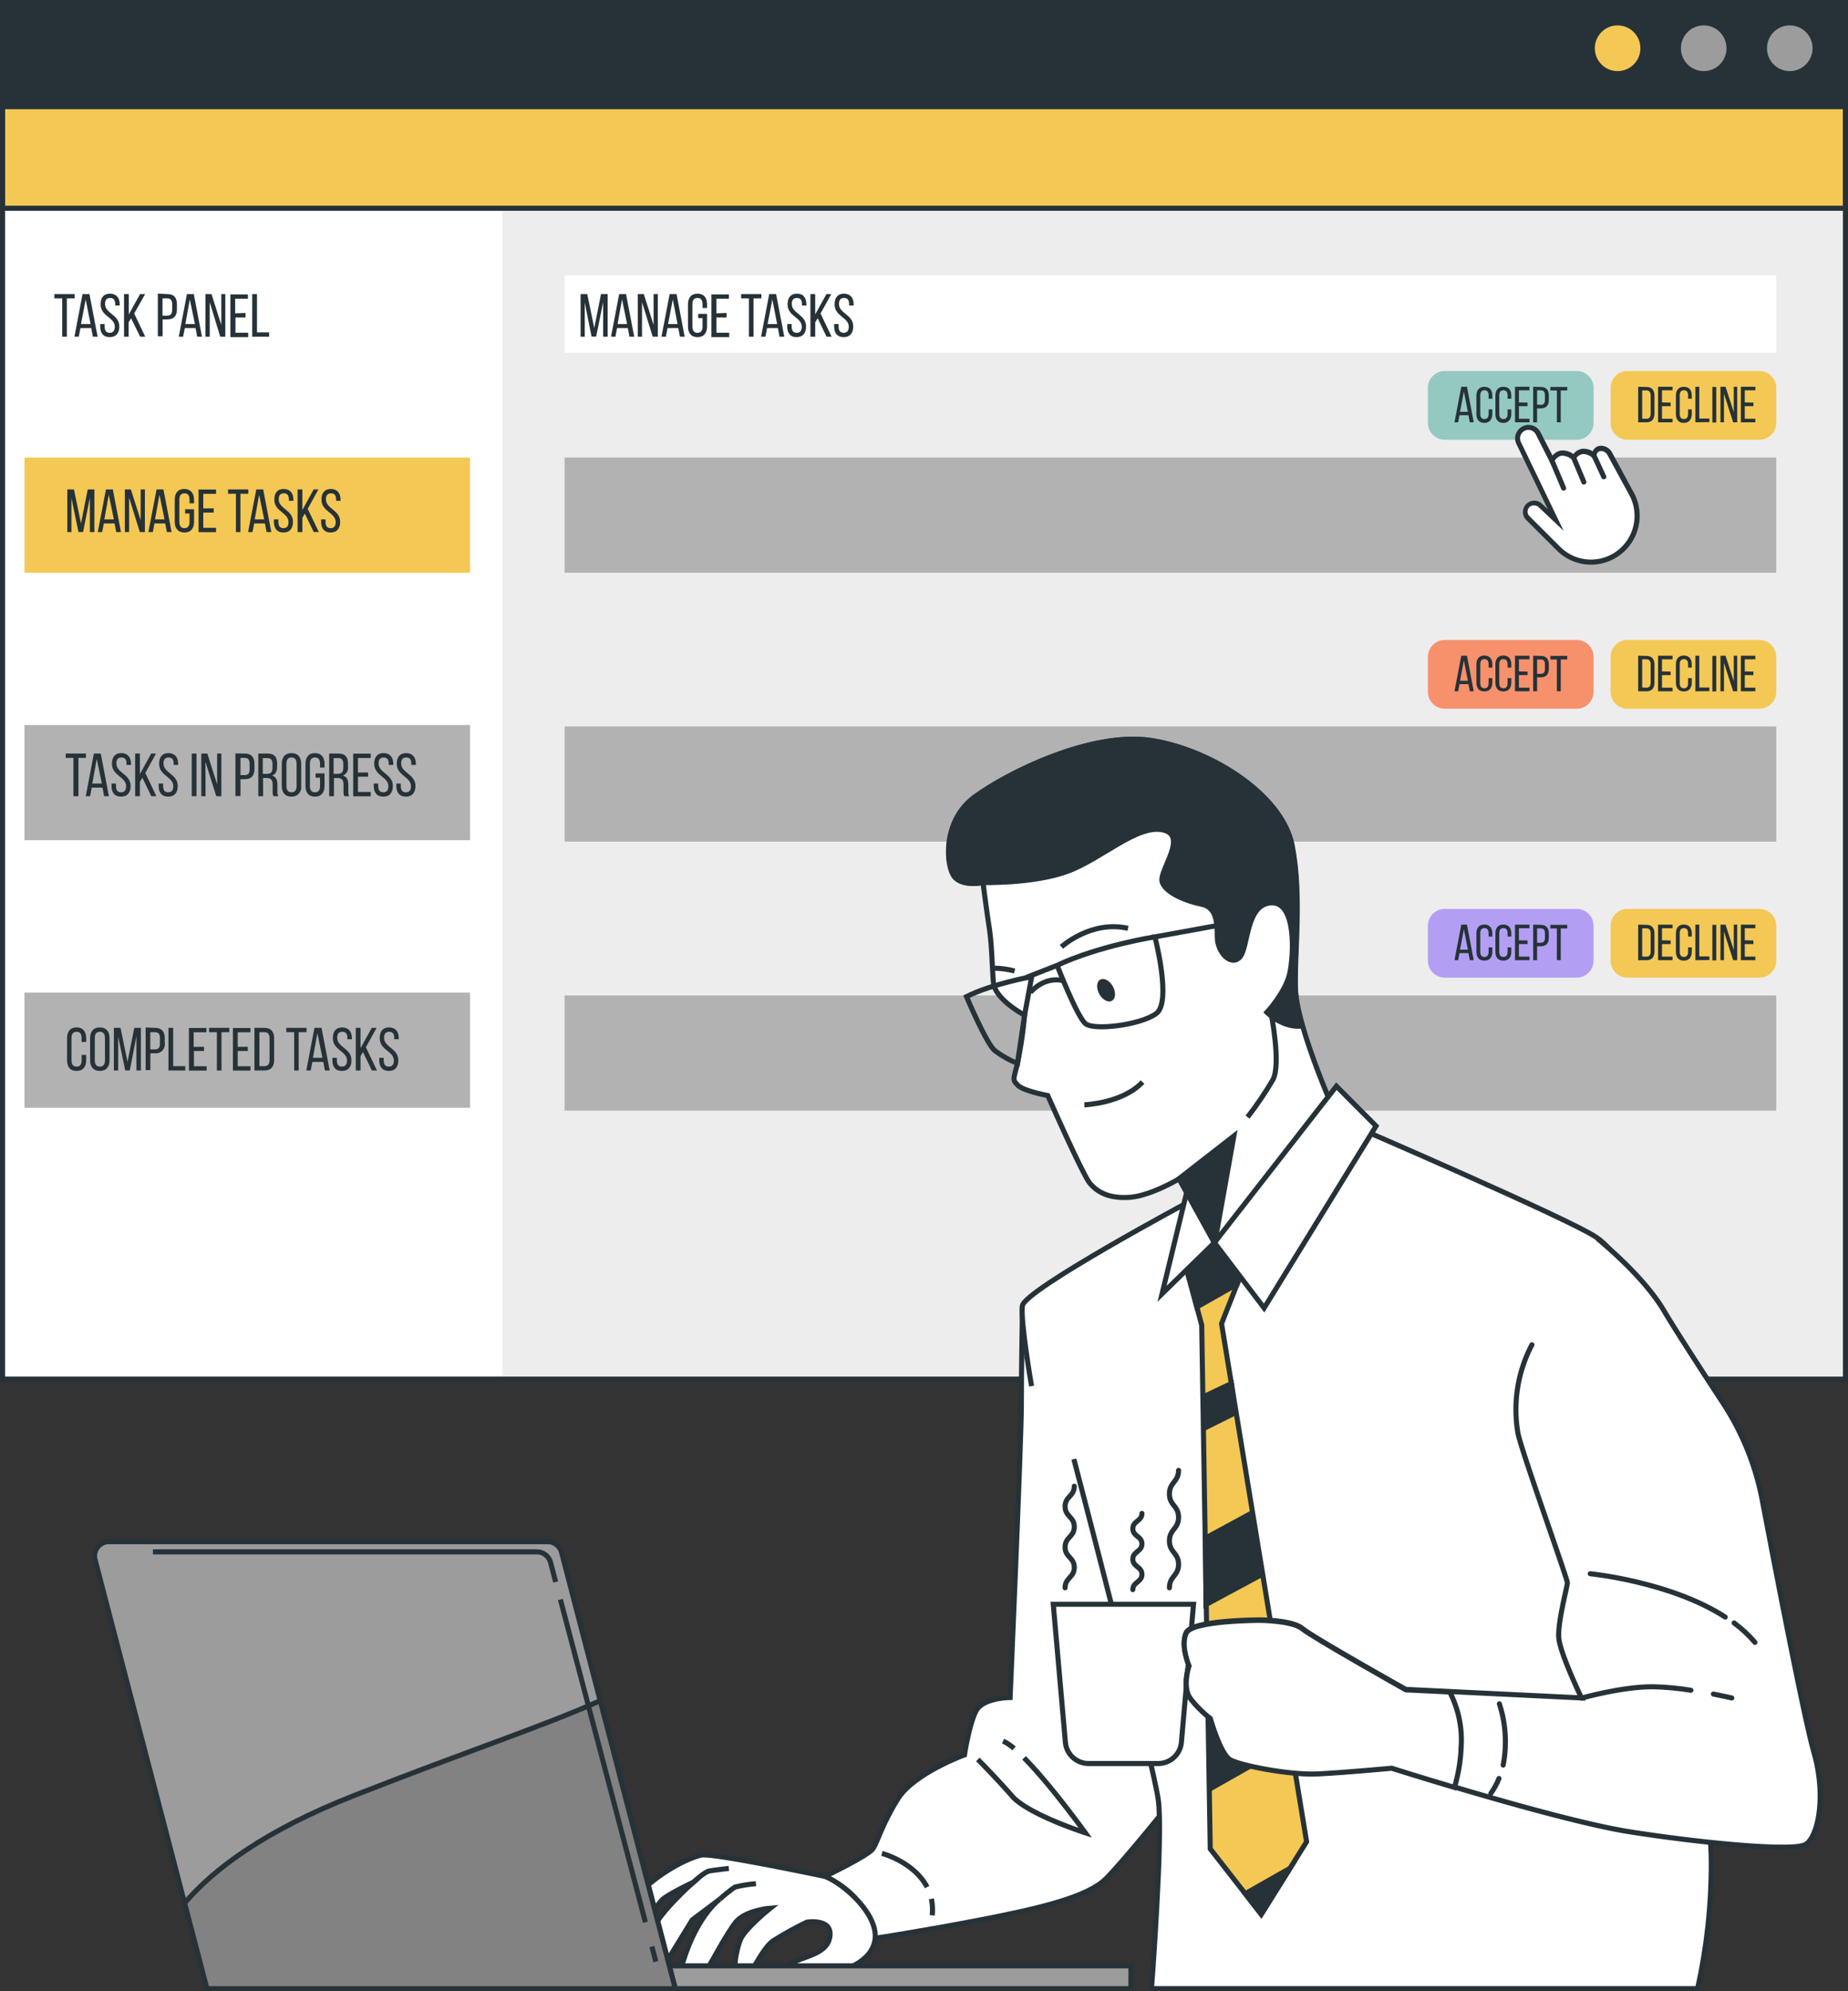 <?xml version="1.0" encoding="UTF-8"?>
<svg xmlns="http://www.w3.org/2000/svg" width="364" height="392">
  <rect width="100%" height="100%" fill="#333333" stroke="none"/>
  <defs>
    <style>.cls-1,.cls-2{fill:none}.cls-1,.cls-2,.cls-3,.cls-4,.cls-5,.cls-6,.cls-7{stroke:#263238;stroke-miterlimit:10}.cls-8,.cls-9,.cls-10,.cls-11{stroke-width:0}.cls-2,.cls-4,.cls-5{stroke-linecap:round}.cls-9,.cls-4{fill:#f4c854}.cls-10,.cls-3{fill:#263238}.cls-11,.cls-5,.cls-6{fill:#fff}.cls-8{fill:#b2b2b2}.cls-7{fill:#9c9c9c}</style>
  </defs>
  <path d="M.5.5h363v271H.5z" class="cls-11"></path>
  <path d="M98.94 21H363.5v250.41H98.94z" style="fill:#ededed;stroke-width:0"></path>
  <path d="M111.2 90.08h238.67v22.67H111.2z" class="cls-8"></path>
  <path d="M111.2 54.22h238.67v15.21H111.2z" class="cls-11"></path>
  <path d="M4.82 90.08h87.76v22.67H4.82z" class="cls-9"></path>
  <path d="M4.82 142.74h87.76v22.67H4.82zM4.82 195.41h87.76v22.67H4.82z" class="cls-8"></path>
  <path d="M284.57 73.04h26c1.83 0 3.32 1.49 3.32 3.33v6.87c0 1.84-1.49 3.33-3.32 3.33h-26c-1.83 0-3.32-1.49-3.32-3.33v-6.87c0-1.84 1.49-3.33 3.32-3.33Z" style="fill:#93c9c1;stroke-width:0"></path>
  <path d="m287.48 81.74-.27 1.4h-.72l1.34-7h1.12l1.33 7h-.77l-.27-1.4h-1.76Zm.1-.67h1.55l-.79-4-.76 4ZM293.94 77.86v.64h-.73v-.67c0-.63-.25-1-.82-1s-.82.38-.82 1v3.67c0 .63.26 1 .82 1s.82-.37.82-1v-.91h.73v.91c0 1-.5 1.75-1.57 1.75s-1.56-.7-1.56-1.75v-3.6c0-1.06.5-1.75 1.56-1.75s1.57.65 1.57 1.71ZM297.68 77.86v.64h-.73v-.67c0-.63-.25-1-.82-1s-.82.38-.82 1v3.67c0 .63.26 1 .82 1s.82-.37.82-1v-.91h.73v.91c0 1-.5 1.75-1.57 1.75s-1.56-.7-1.56-1.75v-3.6c0-1.06.5-1.75 1.56-1.75s1.57.65 1.57 1.71ZM300.88 79.26v.7h-1.7v2.48h2.08v.7h-2.85v-7h2.85v.7h-2.08v2.38l1.7.04ZM303.51 76.18c1.09 0 1.56.64 1.56 1.7v.83c0 1.11-.52 1.69-1.62 1.69h-.69v2.74h-.77v-7l1.52.04Zm-.06 3.52c.58 0 .85-.27.85-.94v-.92c0-.64-.22-1-.79-1h-.75v2.82l.69.04ZM306.66 83.14v-6.26h-1.28v-.7h3.32v.7h-1.28v6.26h-.77Z" class="cls-10"></path>
  <path d="M320.55 73.04h26c1.83 0 3.32 1.49 3.32 3.33v6.87c0 1.84-1.49 3.33-3.32 3.33h-26c-1.83 0-3.32-1.49-3.32-3.33v-6.87c0-1.84 1.49-3.33 3.32-3.33Z" class="cls-9"></path>
  <path d="M324.3 76.18c1.09 0 1.58.65 1.58 1.73v3.51c0 1.06-.49 1.72-1.58 1.72h-1.63v-7l1.63.04Zm0 6.26c.56 0 .83-.35.83-1v-3.58c0-.64-.27-1-.84-1h-.83v5.56l.84.02ZM329.07 79.26v.7h-1.71v2.48h2.08v.7h-2.85v-7h2.85v.7h-2.08v2.38l1.71.04ZM333.23 77.86v.64h-.73v-.67c0-.63-.25-1-.82-1s-.82.38-.82 1v3.67c0 .63.26 1 .82 1s.82-.37.82-1v-.91h.73v.91c0 1-.5 1.75-1.57 1.75s-1.56-.7-1.56-1.75v-3.6c0-1.06.5-1.75 1.56-1.75s1.57.65 1.57 1.71ZM333.94 83.14v-7h.77v6.26h1.99v.7l-2.76.04ZM338.05 76.18v7h-.77v-7h.77ZM339.57 83.14h-.69v-7h1l1.62 5v-5h.68v7h-.8l-1.81-5.64v5.64ZM345.37 79.26v.7h-1.7v2.48h2.08v.7h-2.85v-7h2.85v.7h-2.08v2.38l1.7.04Z" class="cls-10"></path>
  <path d="M111.2 143.02h238.67v22.67H111.2z" class="cls-8"></path>
  <path d="M284.57 125.99h26c1.83 0 3.32 1.49 3.32 3.33v6.87c0 1.84-1.49 3.33-3.32 3.33h-26c-1.83 0-3.32-1.49-3.32-3.33v-6.87c0-1.84 1.49-3.33 3.32-3.33Z" style="fill:#f6916c;stroke-width:0"></path>
  <path d="m287.48 134.68-.27 1.41h-.72l1.34-7h1.12l1.33 7h-.77l-.27-1.41h-1.76Zm.1-.66h1.55l-.79-4-.76 4ZM293.94 130.8v.63h-.73v-.67c0-.62-.25-1-.82-1s-.82.38-.82 1v3.74c0 .62.26 1 .82 1s.82-.38.82-1v-1h.73v.87c0 1.05-.5 1.75-1.57 1.75s-1.56-.7-1.56-1.75v-3.57c0-1.05.5-1.75 1.56-1.75s1.57.7 1.57 1.75ZM297.68 130.8v.63h-.73v-.67c0-.62-.25-1-.82-1s-.82.38-.82 1v3.74c0 .62.26 1 .82 1s.82-.38.82-1v-1h.73v.87c0 1.05-.5 1.75-1.57 1.75s-1.56-.7-1.56-1.75v-3.57c0-1.05.5-1.75 1.56-1.75s1.57.7 1.57 1.75ZM300.88 132.21v.69h-1.7v2.48h2.08v.71h-2.85v-7h2.85v.71h-2.08v2.38l1.7.03ZM303.51 129.12c1.09 0 1.56.65 1.56 1.7v.84c0 1.1-.52 1.68-1.62 1.68h-.69v2.75h-.77v-7l1.52.03Zm-.06 3.53c.58 0 .85-.27.85-.94v-.93c0-.63-.22-.95-.79-.95h-.75v2.82h.69ZM306.66 136.09v-6.26h-1.28v-.71h3.32v.71h-1.28v6.26h-.77Z" class="cls-10"></path>
  <path d="M320.55 125.99h26c1.83 0 3.32 1.49 3.32 3.33v6.87c0 1.84-1.49 3.33-3.32 3.33h-26c-1.83 0-3.32-1.49-3.32-3.33v-6.87c0-1.84 1.49-3.33 3.32-3.33Z" class="cls-9"></path>
  <path d="M324.3 129.12c1.09 0 1.58.66 1.58 1.73v3.52c0 1.06-.49 1.72-1.58 1.72h-1.63v-7l1.63.03Zm0 6.26c.56 0 .83-.35.83-1v-3.59c0-.63-.27-1-.84-1h-.83v5.55l.84.04ZM329.07 132.21v.69h-1.71v2.48h2.08v.71h-2.85v-7h2.85v.71h-2.08v2.38l1.71.03ZM333.23 130.8v.63h-.73v-.67c0-.62-.25-1-.82-1s-.82.38-.82 1v3.74c0 .62.26 1 .82 1s.82-.38.82-1v-1h.73v.87c0 1.05-.5 1.75-1.57 1.75s-1.56-.7-1.56-1.75v-3.57c0-1.05.5-1.75 1.56-1.75s1.57.7 1.57 1.75ZM333.94 136.09v-7h.77v6.26h1.99v.71l-2.76.03ZM338.05 129.12v7h-.77v-7h.77ZM339.57 136.09h-.69v-7h1l1.62 5v-5h.68v7h-.8l-1.81-5.59v5.59ZM345.37 132.21v.69h-1.7v2.48h2.08v.71h-2.85v-7h2.85v.71h-2.08v2.38l1.7.03Z" class="cls-10"></path>
  <path d="M111.2 195.97h238.67v22.67H111.2z" class="cls-8"></path>
  <path d="M117.42 66.27h-.9l-1.34-6.68v6.7h-.82v-8.4h1.31l1.38 6.7 1.33-6.7h1.31v8.4h-.89V59.5l-1.38 6.77ZM121.54 64.59l-.32 1.7h-.87l1.61-8.4h1.35l1.61 8.4h-.93l-.33-1.7h-2.11Zm.12-.8h1.86l-1-4.84-.87 4.84ZM126.46 66.29h-.84v-8.4h1.19l1.93 6.07v-6.07h.83v8.4h-1l-2.11-6.79v6.79ZM131.48 64.59l-.32 1.7h-.87l1.61-8.4h1.36l1.6 8.4h-.93l-.33-1.7h-2.11Zm.12-.8h1.86l-.94-4.84-.93 4.84ZM139.27 59.92v.72h-.89v-.77c0-.76-.3-1.21-1-1.21s-1 .45-1 1.21v4.44c0 .75.31 1.21 1 1.21s1-.46 1-1.21v-1.68h-.86v-.84h1.75v2.47c0 1.27-.6 2.11-1.88 2.11s-1.88-.84-1.88-2.11v-4.34c0-1.27.6-2.11 1.88-2.11s1.88.84 1.88 2.11ZM143.11 61.61v.89h-1.99v3h2.51v.86h-3.51v-8.4h3.45v.85h-2.45v2.87l1.99-.07ZM147.52 66.29v-7.55h-1.54v-.85h3.99v.85h-1.54v7.55h-.92ZM151.09 64.59l-.32 1.7h-.86l1.6-8.4h1.36l1.61 8.4h-.94l-.32-1.7h-2.12Zm.11-.8h1.87l-.94-4.84-.94 4.84ZM158.84 59.91v.22h-.88v-.27c0-.76-.29-1.2-1-1.2s-1 .44-1 1.19c0 1.88 2.81 2.06 2.81 4.42 0 1.27-.62 2.1-1.89 2.1s-1.82-.87-1.82-2.1v-.48h.87v.53c0 .75.32 1.2 1 1.2s1-.45 1-1.2c0-1.87-2.8-2-2.8-4.41 0-1.3.6-2.1 1.85-2.1s1.85.82 1.85 2.1ZM161.06 62.64l-.49.83v2.82h-.94v-8.4h.94v4l2.22-4h.95l-2.12 3.83 2.19 4.57h-1l-1.76-3.65ZM168.14 59.91v.22h-.89v-.27c0-.76-.29-1.2-1-1.2s-1 .44-1 1.19c0 1.88 2.81 2.06 2.81 4.42 0 1.27-.61 2.1-1.89 2.1s-1.87-.83-1.87-2.1v-.48h.88v.53c0 .75.31 1.2 1 1.2s1-.45 1-1.2c0-1.87-2.79-2-2.79-4.41 0-1.3.6-2.1 1.84-2.1s1.91.82 1.91 2.1ZM12.25 66.29v-7.55h-1.54v-.85h3.99v.85h-1.53v7.55h-.93ZM15.84 64.59l-.32 1.7h-.86l1.6-8.4h1.36l1.61 8.4h-.94l-.32-1.7h-2.12Zm.12-.8h1.87l-.95-4.84-.93 4.84ZM23.58 59.91v.22h-.89v-.27c0-.76-.29-1.2-1-1.2s-1 .44-1 1.19c0 1.88 2.81 2.06 2.81 4.42 0 1.27-.61 2.1-1.89 2.1s-1.87-.83-1.87-2.1v-.48h.87v.53c0 .75.32 1.2 1 1.2s1-.45 1-1.2c0-1.87-2.79-2-2.79-4.41 0-1.3.59-2.1 1.84-2.1s1.92.82 1.92 2.1ZM25.82 62.64l-.49.83v2.82h-.9v-8.4h.94v4l2.22-4h1l-2.16 3.83 2.18 4.57h-1l-1.8-3.65ZM32.98 57.89c1.32 0 1.87.78 1.87 2v1c0 1.33-.62 2-1.99 2h-.83v3.31h-.94v-8.4l1.88.09Zm-.07 4.25c.69 0 1-.33 1-1.13v-1.12c0-.76-.28-1.15-1-1.15h-.9v3.4h.9ZM36.4 64.59l-.33 1.7h-.86l1.61-8.4h1.35l1.61 8.4h-.94l-.32-1.7h-2.11Zm.12-.8h1.87l-1-4.84-.88 4.84ZM41.31 66.29h-.84v-8.4h1.19l1.93 6.07v-6.07h.79v8.4h-1l-2.07-6.79v6.79ZM48.37 61.61v.89h-1.99v3h2.51v.86h-3.51v-8.4h3.45v.85h-2.51v2.87l2.05-.07ZM49.68 66.29v-8.4h.94v7.54h2.39v.86h-3.33ZM16.37 104.73h-.91l-1.39-6.68v6.69h-.81v-8.39h1.31l1.38 6.7 1.33-6.7h1.31v8.39h-.89v-6.75l-1.33 6.74ZM20.45 103.05l-.33 1.69h-.86l1.61-8.39h1.35l1.61 8.39h-.94l-.32-1.69h-2.11Zm.11-.8h1.87l-1-4.85-.88 4.85ZM25.43 104.74h-.84v-8.39h1.19l1.93 6.07v-6.07h.83v8.39h-1l-2.11-6.78v6.78ZM30.42 103.05l-.32 1.69h-.87l1.61-8.39h1.35l1.61 8.39h-.93l-.33-1.69h-2.11Zm.12-.8h1.87l-1-4.85-.88 4.85ZM38.22 98.38v.71h-.89v-.76c0-.76-.3-1.21-1-1.21s-1 .45-1 1.21v4.43c0 .76.32 1.22 1 1.22s1-.46 1-1.22v-1.67h-.86v-.84h1.75v2.47c0 1.27-.6 2.11-1.89 2.11s-1.91-.84-1.91-2.11v-4.34c0-1.28.6-2.12 1.87-2.12s1.93.84 1.93 2.12ZM42.09 100.07v.84h-2.05v3h2.51v.85h-3.44v-8.39h3.44v.85h-2.51v2.87l2.05-.02ZM46.47 104.74V97.2h-1.55v-.85h3.99v.85h-1.55v7.54h-.9ZM50.06 103.05l-.32 1.69h-.87l1.61-8.39h1.36l1.6 8.39h-.93l-.33-1.69h-2.11Zm.12-.8h1.86l-1-4.85-.87 4.85ZM57.79 98.36v.23h-.89v-.27c0-.76-.28-1.2-1-1.2s-1 .44-1 1.18c0 1.89 2.81 2.07 2.81 4.43 0 1.27-.61 2.1-1.88 2.1s-1.88-.83-1.88-2.1v-.48h.88v.53c0 .75.31 1.2 1 1.2s1-.45 1-1.2c0-1.87-2.8-2.05-2.8-4.42 0-1.29.6-2.1 1.85-2.1s1.91.83 1.91 2.1ZM60.05 101.1l-.49.83v2.81h-.94v-8.39h.94v4.05l2.22-4.05h.94l-2.11 3.82 2.19 4.57h-1l-1.76-3.64ZM67.08 98.36v.23h-.88v-.27c0-.76-.29-1.2-1-1.2s-1 .44-1 1.18c0 1.89 2.8 2.07 2.8 4.43 0 1.27-.61 2.1-1.88 2.1s-1.87-.83-1.87-2.1v-.48h.87v.53c0 .75.31 1.2 1 1.2s1-.45 1-1.2c0-1.87-2.8-2.05-2.8-4.42 0-1.29.6-2.1 1.85-2.1s1.91.83 1.91 2.1ZM14.46 156.74v-7.54h-1.52v-.85h3.99v.85h-1.48v7.54h-1ZM18.07 155.05l-.32 1.69h-.86l1.6-8.39h1.36l1.6 8.39h-.94l-.32-1.69h-2.11Zm.12-.8h1.87l-1-4.85-.88 4.85ZM25.81 150.36v.23h-.89v-.27c0-.76-.29-1.2-1-1.2s-1 .44-1 1.18c0 1.89 2.81 2.07 2.81 4.43 0 1.27-.61 2.1-1.89 2.1s-1.87-.83-1.87-2.1v-.48h.87v.53c0 .75.32 1.2 1 1.2s1-.45 1-1.2c0-1.87-2.79-2.05-2.79-4.42 0-1.29.59-2.1 1.84-2.1s1.92.83 1.92 2.1ZM28.05 153.1l-.49.83v2.81h-.94v-8.39h.94v4.05l2.22-4.05h.95l-2.11 3.82 2.18 4.57h-1l-1.76-3.64ZM35.09 150.36v.23h-.89v-.27c0-.76-.29-1.2-1-1.2s-1 .44-1 1.18c0 1.89 2.81 2.07 2.81 4.43 0 1.27-.61 2.1-1.89 2.1s-1.87-.83-1.87-2.1v-.48h.88v.53c0 .75.31 1.2 1 1.2s1-.45 1-1.2c0-1.87-2.79-2.05-2.79-4.42 0-1.29.6-2.1 1.85-2.1s1.9.83 1.9 2.1ZM38.7 148.35v8.39h-.93v-8.39h.93ZM40.49 156.74h-.84v-8.39h1.19l1.93 6.07v-6.07h.83v8.39h-1l-2.14-6.78.03 6.78ZM48.25 148.35c1.31 0 1.87.78 1.87 2.05v1c0 1.33-.62 2-1.99 2h-.76v3.31h-1v-8.39l1.87.03Zm-.08 4.24c.7 0 1-.32 1-1.12v-1.12c0-.77-.28-1.15-1-1.15h-.8v3.39h.8ZM52.72 148.35c1.32 0 1.86.67 1.86 1.92v.68c0 .92-.32 1.5-1 1.73.77.23 1.06.85 1.06 1.75v1.31c-.03.34.03.68.16 1h-.94c-.13-.32-.19-.66-.16-1v-1.34c0-.94-.44-1.24-1.22-1.24h-.66v3.58h-.94v-8.39h1.82Zm-.24 4c.75 0 1.19-.24 1.19-1.16v-.8c0-.75-.27-1.15-1-1.15h-.91v3.11h.72ZM55.5 150.38c0-1.29.63-2.12 1.91-2.12s1.92.83 1.92 2.12v4.34c.14 1.01-.56 1.95-1.56 2.09-.12.02-.24.02-.36.02-1.29 0-1.91-.84-1.91-2.11v-4.34Zm.92 4.38c0 .77.33 1.22 1 1.22s1-.45 1-1.22v-4.43c0-.76-.31-1.21-1-1.21s-1 .45-1 1.21v4.43ZM63.92 150.38v.71h-.88v-.76c0-.76-.3-1.21-1-1.21s-1 .45-1 1.21v4.43c0 .76.31 1.22 1 1.22s1-.46 1-1.22v-1.67h-.87v-.84h1.75v2.47c0 1.27-.6 2.11-1.88 2.11s-1.87-.84-1.87-2.11v-4.34c0-1.28.6-2.12 1.87-2.12s1.88.84 1.88 2.12ZM66.68 148.35c1.31 0 1.86.67 1.86 1.92v.68c.12.74-.3 1.46-1 1.73.77.23 1.06.85 1.06 1.75v1.31c-.03.34.03.69.17 1h-.95c-.13-.32-.19-.66-.16-1v-1.34c0-.94-.44-1.24-1.22-1.24h-.66v3.58h-.94v-8.39h1.82Zm-.24 4c.74 0 1.18-.24 1.18-1.16v-.8c0-.75-.27-1.15-1-1.15h-.91v3.11h.73ZM72.5 152.07v.84h-1.99v3h2.51v.85h-3.45v-8.39h3.45v.85h-2.51v2.87l1.99-.02ZM77.46 150.36v.23h-.89v-.27c0-.76-.29-1.2-1-1.2s-1 .44-1 1.18c0 1.89 2.81 2.07 2.81 4.43 0 1.27-.61 2.1-1.89 2.1s-1.87-.83-1.87-2.1v-.48h.88v.53c0 .75.31 1.2 1 1.2s1-.45 1-1.2c0-1.87-2.79-2.05-2.79-4.42 0-1.29.6-2.1 1.85-2.1s1.9.83 1.9 2.1ZM81.91 150.36v.23h-.89v-.27c0-.76-.28-1.2-1-1.2s-1 .44-1 1.18c0 1.89 2.81 2.07 2.81 4.43 0 1.27-.61 2.1-1.88 2.1s-1.88-.83-1.88-2.1v-.48h.88v.53c0 .75.31 1.2 1 1.2s1-.45 1-1.2c0-1.87-2.8-2.05-2.8-4.42 0-1.29.6-2.1 1.85-2.1s1.91.83 1.91 2.1ZM16.97 204.38v.75h-.89v-.8c0-.76-.3-1.21-1-1.21s-1 .45-1 1.21v4.43c0 .76.32 1.22 1 1.22s1-.46 1-1.22v-1.09h.89v1.05c0 1.27-.6 2.11-1.89 2.11s-1.87-.84-1.87-2.11v-4.34c0-1.28.6-2.12 1.87-2.12s1.89.84 1.89 2.12ZM17.75 204.38c0-1.29.64-2.12 1.91-2.12s1.92.83 1.92 2.12v4.34c0 1.27-.63 2.11-1.92 2.11s-1.91-.84-1.91-2.11v-4.34Zm.92 4.38c0 .77.33 1.22 1 1.22s1-.45 1-1.22v-4.43c0-.76-.32-1.21-1-1.21s-1 .45-1 1.21v4.43ZM25.57 210.73h-.9l-1.4-6.68v6.69h-.84v-8.39h1.31l1.38 6.7 1.33-6.7h1.3v8.39h-.88v-6.75l-1.3 6.74ZM30.57 202.35c1.32 0 1.88.78 1.88 2v1c.14.96-.52 1.86-1.48 2-.17.03-.35.03-.52 0h-.83v3.31h-.93v-8.39l1.86.08Zm-.07 4.24c.7 0 1-.32 1-1.12v-1.12c0-.77-.27-1.15-1-1.15h-.9v3.39h.9ZM33.18 210.74v-8.39h.93v7.54h2.39v.85h-3.32ZM40.19 206.07v.84H38.2v3h2.51v.85h-3.5v-8.39h3.45v.85h-2.51v2.87l2.04-.02ZM42.72 210.74v-7.54h-1.54v-.85h3.99v.85h-1.54v7.54h-.92ZM48.81 206.07v.84h-1.99v3h2.51v.85h-3.45v-8.39h3.45v.85h-2.51v2.87l1.99-.02ZM52.1 202.35c1.31 0 1.9.79 1.9 2.09v4.23c0 1.28-.6 2.07-1.9 2.07h-1.99v-8.39h1.99Zm0 7.54c.67 0 1-.42 1-1.19v-4.31c0-.77-.32-1.19-1-1.19h-1v6.69h1ZM57.94 210.74v-7.54h-1.55v-.85h3.99v.85h-1.55v7.54h-.9ZM61.53 209.05l-.33 1.69h-.87l1.61-8.39h1.39l1.61 8.39H64l-.32-1.69h-2.14Zm.12-.8h1.86l-1-4.85-.87 4.85ZM69.31 204.36v.23h-.89v-.27c0-.76-.29-1.2-1-1.2s-1 .44-1 1.18c0 1.89 2.81 2.07 2.81 4.43 0 1.27-.61 2.1-1.89 2.1s-1.87-.83-1.87-2.1v-.48h.88v.53c0 .75.31 1.2 1 1.2s1-.45 1-1.2c0-1.87-2.79-2-2.79-4.42 0-1.29.6-2.1 1.84-2.1s1.91.83 1.91 2.1ZM71.5 207.1l-.49.83v2.81h-.93v-8.39h.93v4l2.22-4h.95l-2.11 3.82 2.18 4.57h-1l-1.76-3.64ZM78.54 204.36v.23h-.89v-.27c0-.76-.29-1.2-1-1.2s-1 .44-1 1.18c0 1.89 2.81 2.07 2.81 4.43 0 1.27-.61 2.1-1.88 2.1s-1.88-.83-1.88-2.1v-.48h.88v.53c0 .75.31 1.2 1 1.2s1-.45 1-1.2c0-1.87-2.79-2-2.79-4.42 0-1.29.6-2.1 1.85-2.1s1.9.83 1.9 2.1Z" class="cls-10"></path>
  <path d="M284.57 178.93h26c1.83 0 3.32 1.49 3.32 3.33v6.87c0 1.84-1.49 3.33-3.32 3.33h-26c-1.83 0-3.32-1.49-3.32-3.33v-6.87c0-1.84 1.49-3.33 3.32-3.33Z" style="stroke-width:0;fill:#b29ff4"></path>
  <path d="m287.48 187.63-.27 1.4h-.72l1.34-7h1.12l1.33 7h-.77l-.27-1.4h-1.76Zm.1-.67h1.55l-.79-4-.76 4ZM293.94 183.75v.63h-.73v-.67c0-.63-.25-1-.82-1s-.82.37-.82 1v3.68c0 .63.26 1 .82 1s.82-.38.82-1v-.89h.73v.86c0 1.06-.5 1.75-1.57 1.75s-1.56-.69-1.56-1.75v-3.6c0-1.05.5-1.75 1.56-1.75s1.57.69 1.57 1.74ZM297.68 183.75v.63h-.73v-.67c0-.63-.25-1-.82-1s-.82.37-.82 1v3.68c0 .63.26 1 .82 1s.82-.38.82-1v-.89h.73v.86c0 1.06-.5 1.75-1.57 1.75s-1.56-.69-1.56-1.75v-3.6c0-1.05.5-1.75 1.56-1.75s1.57.69 1.57 1.74ZM300.88 185.15v.7h-1.7v2.48h2.08v.7h-2.85v-7h2.85v.71h-2.08v2.37l1.7.04ZM303.51 182.07c1.09 0 1.56.65 1.56 1.7v.84c0 1.1-.52 1.68-1.62 1.68h-.69v2.74h-.77v-7l1.52.04Zm-.06 3.52c.58 0 .85-.27.85-.93v-.93c0-.64-.22-.95-.79-.95h-.75v2.81h.69ZM306.66 189.03v-6.25h-1.28v-.71h3.32v.71h-1.28v6.25h-.77Z" class="cls-10"></path>
  <path d="M320.55 178.93h26c1.83 0 3.32 1.49 3.32 3.33v6.87c0 1.84-1.49 3.33-3.32 3.33h-26c-1.83 0-3.32-1.49-3.32-3.33v-6.87c0-1.84 1.49-3.33 3.32-3.33Z" class="cls-9"></path>
  <path d="M324.3 182.07c1.09 0 1.58.66 1.58 1.73v3.51c0 1.07-.49 1.72-1.58 1.72h-1.63v-7l1.63.04Zm0 6.26c.56 0 .83-.35.83-1v-3.58c0-.64-.27-1-.84-1h-.83v5.55l.84.03ZM329.07 185.15v.7h-1.71v2.48h2.08v.7h-2.85v-7h2.85v.71h-2.08v2.37l1.71.04ZM333.23 183.75v.63h-.73v-.67c0-.63-.25-1-.82-1s-.82.37-.82 1v3.68c0 .63.26 1 .82 1s.82-.38.82-1v-.89h.73v.86c0 1.06-.5 1.75-1.57 1.75s-1.56-.69-1.56-1.75v-3.6c0-1.05.5-1.75 1.56-1.75s1.57.69 1.57 1.74ZM333.94 189.03v-7h.77v6.26h1.99v.7l-2.76.04ZM338.05 182.07v7h-.77v-7h.77ZM339.57 189.03h-.69v-7h1l1.62 5v-5h.68v7h-.8l-1.81-5.63v5.63ZM345.37 185.15v.7h-1.7v2.48h2.08v.7h-2.85v-7h2.85v.71h-2.08v2.37l1.7.04Z" class="cls-10"></path>
  <path d="M.5 21h363v20H.5z" class="cls-4"></path>
  <path d="M.5.5h363v271H.5z" class="cls-2"></path>
  <path d="M.5.5h363v20H.5z" style="fill:#263238;stroke-linecap:round;stroke:#263238;stroke-miterlimit:10"></path>
  <ellipse cx="318.62" cy="9.5" class="cls-4" rx="4.99" ry="5"></ellipse>
  <ellipse cx="335.58" cy="9.5" class="cls-7" rx="4.99" ry="5"></ellipse>
  <ellipse cx="352.53" cy="9.5" class="cls-7" rx="4.99" ry="5"></ellipse>
  <path d="m306.43 102.39-3.12-2.89a1.727 1.727 0 0 0-2.65.34c-.43.69-.33 1.59.25 2.16l6.16 6.13a9.052 9.052 0 0 0 11.65.83 9.118 9.118 0 0 0 2.75-11.48l-4.38-8.08c-.32-.61-.92-1.01-1.61-1.06-.64 0-1.33.22-1.51 1.4 0 0-2.37-2.15-3.99.45 0 0-2.58-2.45-4.29.52l-2.71-5.3a2.139 2.139 0 0 0-2.78-1.05 2.154 2.154 0 0 0-1.12 2.83c0 .02.02.04.03.06l7.31 15.14Z" class="cls-11"></path>
  <path d="M313.38 111.16c-2.49 0-4.88-.97-6.66-2.71l-6.16-6.14a2.236 2.236 0 0 1 3.09-3.22l1.22 1.15-6.18-12.82a2.634 2.634 0 0 1 1.26-3.51.3.3 0 0 0 .08-.04c1.3-.57 2.82 0 3.43 1.28l2.34 4.54c.41-.53 1.01-.89 1.67-1 .87-.08 1.75.17 2.44.71a2.64 2.64 0 0 1 1.75-1.05c.72-.06 1.45.11 2.06.5.3-.73 1.04-1.18 1.82-1.09.85.07 1.6.57 1.99 1.32l4.38 8.08c2.42 4.72.56 10.51-4.15 12.94-1.35.7-2.86 1.06-4.38 1.06ZM302.12 99.5h-.16c-.67.08-1.15.7-1.07 1.37.03.28.16.53.36.73l6.16 6.14c3.4 3.3 8.83 3.21 12.13-.2a8.633 8.633 0 0 0 1.49-9.87l-4.4-8.07c-.23-.46-.69-.77-1.2-.81-.41 0-.85.08-1 1l-.14.92-.69-.62c-.52-.46-1.19-.71-1.88-.7-.58.12-1.07.48-1.36 1l-.32.51-.4-.4c-.56-.52-1.3-.8-2.06-.79-.65.15-1.18.59-1.46 1.2l-.47.82-3.12-6.16c-.38-.8-1.32-1.16-2.13-.8a1.652 1.652 0 0 0-.84 2.22l8.43 17.51-4.99-4.72a1.3 1.3 0 0 0-.89-.28Z" class="cls-10"></path>
  <path d="M307.98 96.59c-.2 0-.38-.12-.46-.31l-2.29-5.42c-.1-.25.01-.54.26-.65.25-.11.55 0 .66.26l2.29 5.42c.11.25 0 .55-.26.66-.06.02-.12.04-.19.04ZM311.98 95.4c-.2 0-.39-.12-.47-.31l-1.99-4.75a.5.5 0 0 1 .92-.38l1.99 4.74c.1.26-.02.55-.27.66-.06.03-.12.04-.18.04ZM315.9 94.36c-.2 0-.37-.11-.46-.29l-1.92-4.15c-.11-.25 0-.55.25-.67.25-.11.54 0 .66.24l1.92 4.16c.12.24.02.54-.23.65h-.01c-.07.03-.14.05-.21.05Z" class="cls-10"></path>
  <path d="M201.4 257.08s-.23 13-.23 19.79-2.21 57.31-2.21 57.31-5.4 0-6.75 2.71-2.24 8.58-2.24 8.58-9.9 3.61-13.05 8.57-4.05 8.58-4.99 9.93-9.44 5.42-9.44 5.42 4.99 2.25 6.75 5.41c1.2 2.18 2.25 4.44 3.14 6.77 0 0 8.98-1.35 20.7-3.61s21.16-4.51 24.76-8.12 13.03-15.34 13.03-15.34.91-43.77-3.6-60.92-16.41-37.84-16.41-37.84" class="cls-6"></path>
  <path d="M183.45 373.81c.22 1.07.28 2.16.17 3.25M173.71 364.87s6.29 1.63 8.9 6.63M199.74 344.21a8.758 8.758 0 0 0-2.17-1.45M192.61 346.37s3.6 3.61 6.75 7.22 14.41 7.22 14.41 7.22-6.82-9.47-12.06-14.75" class="cls-1"></path>
  <path d="M162.46 369.39s-22.02-4.65-24.27-4.2-9.9 3.64-15.79 11.42c-2.5 3.31-.45 4.51 1.35 4.06s4.87-4.51 6.52-6.51c.92-1.1 6.35-3.65 6.35-3.65s-7.47 6.55-8.37 10.16-2.25 6.32-.45 7.67 4.29-3.44 4.29-3.44l4.26-6.94 5.41-4.06s-4.99 3.51-7.77 14.23c-.11.54.12 1.08.58 1.38 1.2.97 2.96.77 3.93-.43.11-.13.2-.28.28-.43 1.26-2.26 4.57-8.32 6.13-10.24 1.93-2.38 6.84-2.77 6.84-2.77s-5.13 4.09-5.98 6.35-1.81 7.38 0 7.83 3.82-5.7 6.42-7.68c2.16-1.37 4.4-2.62 6.71-3.73 0 0 5.4-.9 4.5 3.16s-8.1 3.61-8.56 6.32 6.75.45 8.56.45 8.55-1.8 8.98-6.77-6.33-10.83-9.91-12.18Z" class="cls-6"></path>
  <path d="M141.76 373.9c.94-.86 1.94-1.67 2.99-2.4 1.36-.34 2.75-.56 4.15-.67M136.62 370.5s2.12-2 3.12-2.18 3.82-.5 3.82-.5M211.52 287.25s15.73 59.92 16.65 67.24-1.36 37-1.36 37h107.57c1.8-8.15 2.71-16.47 2.69-24.82 0-14-9.66-98.76-11.02-103.73s-6.3-15.79-11.7-19.41-47.26-21.66-47.26-21.66l-32.4 14.44s-32.91 17.6-33.31 20.76 1.81 15.8 1.81 15.8" class="cls-6"></path>
  <path d="m233.07 247.42 3.63 13.44 1.68 103.11 10.05 12.88 8.93-14.28-16.75-101.99 5.3-13.44-6.7-10.91-6.14 11.19z" style="fill:#f4c854;stroke:#263238;stroke-miterlimit:10"></path>
  <path d="m254.09 367.8-8.81 5 3.15 4.05 5.66-9.05zM243.27 278.14l-.71-5.78-5.35 2.53-.06 6.3 6.12-3.05zM233.07 247.42l2.67 9.88 7.95-4.5 2.22-5.66-3.98-6.49-7.46 4.24-1.4 2.53zM254.57 342.96l-1.74-12.15-14.57 8.27.06 13.09 16.25-9.21zM248.64 309.9l-2.14-12.01-9.03 4.89.06 13.1 11.11-5.98z" class="cls-3"></path>
  <path d="m233.92 233.99-5.03 20.71 10.32-10.07-5.29-10.64z" class="cls-6"></path>
  <path d="M193.62 173.72s.65 5.12 1.21 8.76.56 7.56.84 10.92c.28 3.36 6.14 6.44 6.14 6.44a82.57 82.57 0 0 1-1.4 9.51c-.84 3.36-1 3.2.11 4.32s5.86 2 5.86 2 6.87 15.56 8.27 17.24 3.63 3.08 7.82 2.8 9.77-3.64 9.77-3.64l6.98 12.6 22.94-27.44s-6.7-15.39-6.98-22.39 1.3-18.28-.66-28.36c-1.95-10.08-16.19-19-27.92-20.71s-28.19 6.43-34.61 11.19-5.58 13.72-3.91 15.68 5.54 1.08 5.54 1.08Z" class="cls-6"></path>
  <path d="m232.24 232.03 6.97 12.6.09-.11 3.74-20.89-10.8 8.4zM210.36 171.5c6.7-2.52 13.68-9.24 18.71-8.12s-.74 7.92-.18 10.16 4.99 3.92 7.81 4.48 3.07 3.36 3.07 6.44 2.79 5.88 4.47 3.92 1.12-10.36 6.14-10.64 4.47 10.36 3.63 14-4.47 7.56-4.47 7.56 3.16 3.17 6.98 2.68c-.73-2.33-1.2-4.73-1.41-7.16-.28-7 1.3-18.28-.66-28.36-1.95-10.08-16.19-19-27.92-20.71s-28.19 6.43-34.61 11.19-5.58 13.72-3.91 15.68 5.58 1.12 5.58 1.12 10.06.26 16.76-2.24Z" class="cls-3"></path>
  <path d="M209.07 186.4s5.86-5.32 13.12-3.64M199.85 191.16c-1.28-.34-2.59-.53-3.91-.56" class="cls-1"></path>
  <path d="M219.21 194.2c.63 1.15.54 2.41-.21 2.82s-1.85-.19-2.48-1.34-.54-2.42.2-2.83 1.86.19 2.49 1.35Z" class="cls-10"></path>
  <path d="M227.49 184.44s-10.89 1.68-19.27 5.6c0 0 3.91 10.08 5.58 11.48s10.89.28 13.96-2-.28-15.08-.28-15.08ZM227.49 184.44l18.42-3.36M208.23 190.04l-6.42 2.52M203.2 192.28s-7.82 1.4-12.83 3.92c0 0 3.9 9.23 5.57 10.63 1.38 1.03 2.88 1.88 4.47 2.52l1.4-9.51 1.4-7.56Z" class="cls-1"></path>
  <path d="M202.94 195.36s2.79-3.36 6.7-2.24M213.59 217.5s7.54-.28 11.45-4.48M250.38 199.56s1.99 9.95.34 13c-1.5 2.56-3.17 5.02-4.99 7.36" class="cls-1"></path>
  <path d="m263.23 213.83-24.02 30.8 9.78 12.87 22.05-35.83-7.81-7.84z" class="cls-6"></path>
  <path d="M228.14 347.17H214.4c-2.36 0-4.34-1.81-4.55-4.17l-2.39-27.18h27.63L232.7 343a4.578 4.578 0 0 1-4.56 4.17Z" class="cls-5"></path>
  <path d="M314.85 243.99c2.23 1.86 9.36 8 12.96 14.14 2.06 3.5 7.39 11.71 11.6 18.13 3.79 5.79 6.4 12.26 7.7 19.06 2.94 15.45 8.37 43.41 10.16 49.61 2.51 8.68.84 16.8-1.68 18.2s-20.38-.28-34.61-2.52-46.87-12.6-46.87-12.6-8.98.84-14.52 1.12-15.36-1.68-17.31-2.8-3.9-8.12-3.9-8.12a21.927 21.927 0 0 1-3.91-3.91c-1.68-2.24-.28-6.44-.28-6.44s-1.68-3.92-.56-6.44 14.51-2.52 14.51-2.52 6.42 0 8.38 1.68 20.38 12 20.38 12l34.61 1.68s-4.19-8.68-4.47-11.76 1.68-10.08 1.68-10.92-9.49-27.15-9.77-29.67c-.96-5.88.02-11.9 2.79-17.17" class="cls-5"></path>
  <path d="M341.56 319.5c1.51 1.11 2.89 2.39 4.11 3.82M313.23 309.81s15.81 1.56 26.59 8.53" class="cls-2"></path>
  <path d="M287.79 344.09c.29-3.8-.49-7.61-2.23-11l-8.65-.42s-18.43-10.36-20.38-12-8.38-1.68-8.38-1.68-13.39 0-14.51 2.52.56 6.44.56 6.44-1.4 4.2.28 6.44c1.13 1.46 2.45 2.78 3.91 3.91 0 0 1.99 7 3.9 8.12s11.73 3.08 17.31 2.8 14.52-1.12 14.52-1.12 5.2 1.65 12.36 3.78c.76-2.53 1.2-5.15 1.32-7.79Z" class="cls-5"></path>
  <path d="M295.25 350.12c-.42 1.04-.95 2.02-1.6 2.93M295.33 335.42c1.27 3.89 1.53 8.04.75 12.06M337.49 333.5c2.15.42 3.62.77 3.62.77M311.52 334.3s7.82-2.24 13.96-2.24c2.54.05 5.07.28 7.57.69M209.79 312.58c0-2 1.81-2 1.81-4s-1.81-2-1.81-4 1.81-2 1.81-4-1.81-2-1.81-4 1.81-2 1.81-4M223.13 312.94c0-1.48 1.8-1.48 1.8-3s-1.8-1.48-1.8-3 1.8-1.48 1.8-3-1.8-1.48-1.8-3 1.8-1.49 1.8-3M230.34 312.58c0-2.31 1.8-2.31 1.8-4.62s-1.8-2.31-1.8-4.62 1.8-2.31 1.8-4.63-1.8-2.31-1.8-4.62 1.8-2.32 1.8-4.63" class="cls-2"></path>
  <path d="M40.76 387h182v4.5h-182z" class="cls-7"></path>
  <path d="M107.89 303.5H21.44c-1.55 0-2.8 1.25-2.81 2.81 0 .24.03.49.09.72l22.03 84.47H133l-22.39-85.9a2.813 2.813 0 0 0-2.72-2.1Z" class="cls-7"></path>
  <path d="M40.76 391.5h92.25l-14.78-56.7c-11.27 5.06-26.43 10-48.55 18.7-17.53 6.88-27.58 14.44-33.32 21.15l4.4 16.85Z" style="fill:#828282;stroke:#263238;stroke-miterlimit:10"></path>
  <path d="m128.4 383.2.78 2.97M110.38 314.88l16.75 63.54M30.12 305.5h75.62c1.27 0 2.39.86 2.71 2.09l1 3.85" class="cls-1"></path>
</svg>

